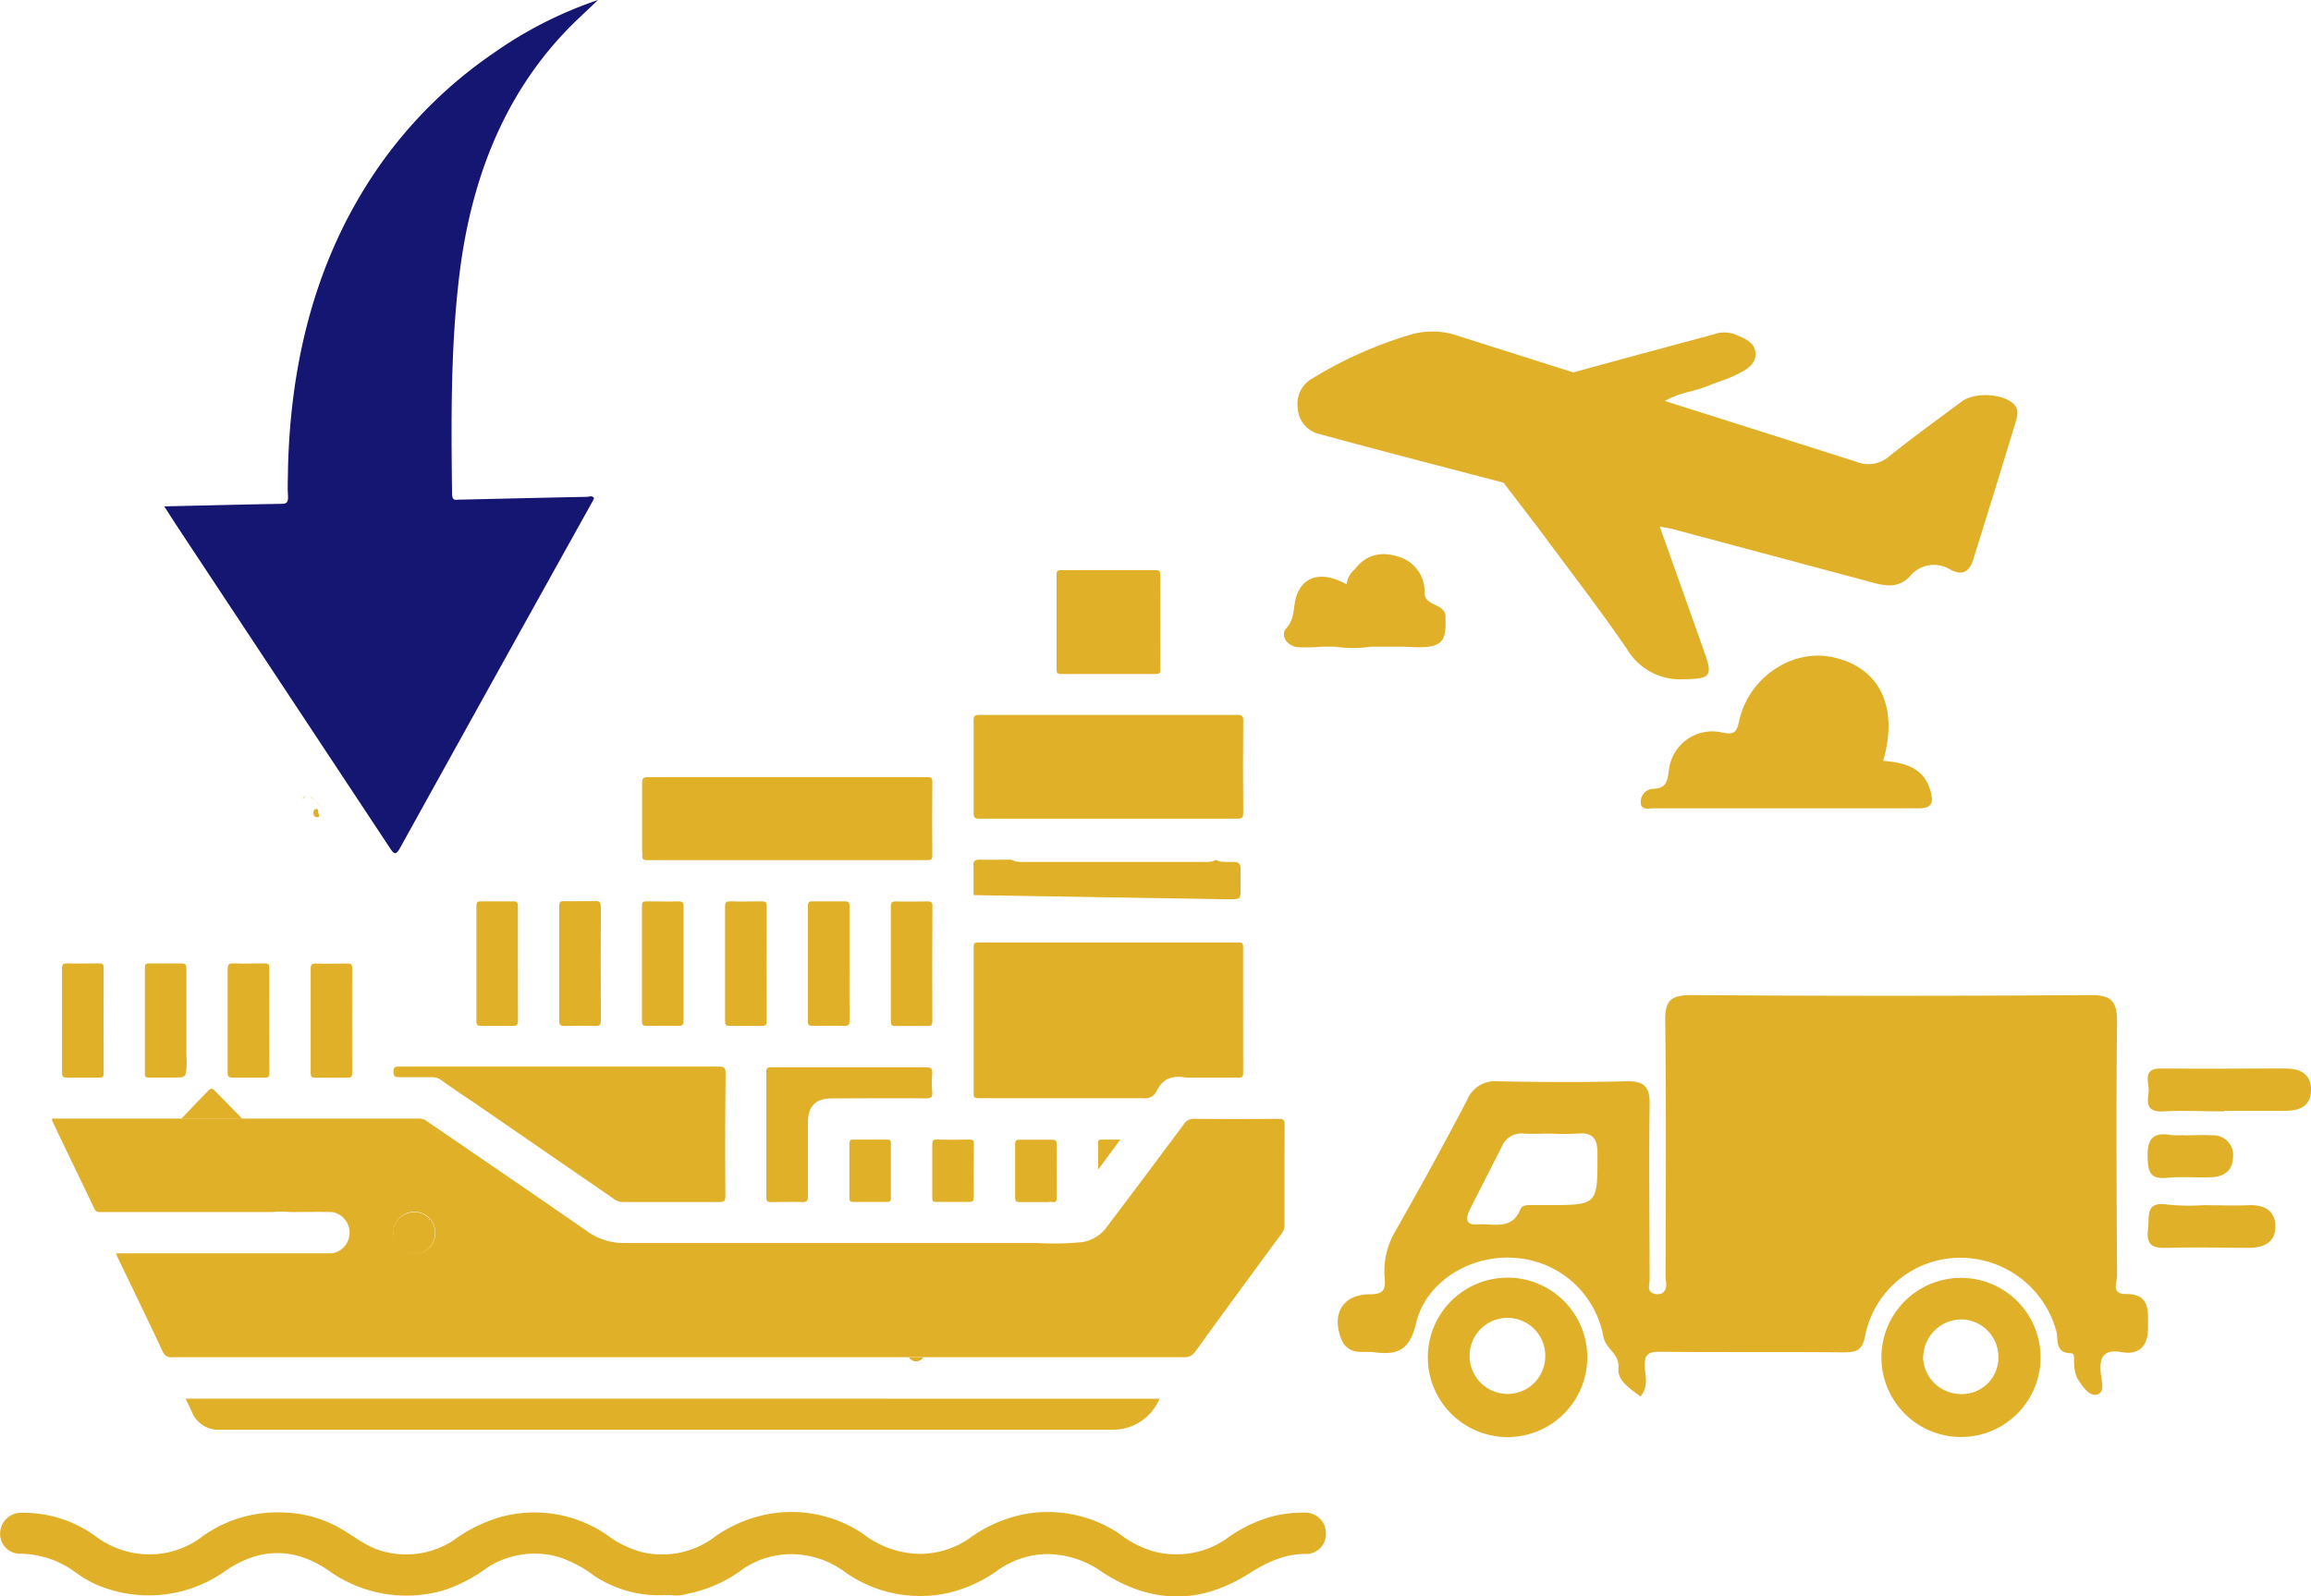 <svg xmlns="http://www.w3.org/2000/svg" viewBox="0 0 331.33 228.92"><defs><style>.cls-1{fill:#e1b029;}.cls-2{fill:#151572;}</style></defs><title>Import_2</title><g id="Layer_2" data-name="Layer 2"><g id="Layer_1-2" data-name="Layer 1"><path class="cls-1" d="M43.79,114.17l-.43.42A1.3,1.3,0,0,1,43.79,114.17Z"></path><path class="cls-1" d="M44.88,114.56l.07.08-.27-.24a1.49,1.49,0,0,1-.18-.17A1.87,1.87,0,0,1,44.88,114.56Z"></path><path class="cls-1" d="M46.45,116.14c-.5-.5-1-1-1.5-1.5C45.47,115.11,46,115.64,46.45,116.14Z"></path><path class="cls-1" d="M62.37,176.78a3,3,0,1,1-3-2.94A2.94,2.94,0,0,1,62.37,176.78Z"></path><path class="cls-1" d="M94.67,228.77A16.71,16.71,0,0,1,85.22,226,17.47,17.47,0,0,0,80,223.26a12.51,12.51,0,0,0-10.14,1.55,21.91,21.91,0,0,1-6.21,3.24,19.08,19.08,0,0,1-16.56-2.83c-4.85-3.34-9.84-3.3-14.68,0a19,19,0,0,1-16.49,2.79A15.75,15.75,0,0,1,11,225.62a13.61,13.61,0,0,0-8.26-2.8,2.84,2.84,0,0,1-2.72-3,3,3,0,0,1,2.84-2.87,17.6,17.6,0,0,1,11,3.48,12.84,12.84,0,0,0,9.73,2.3A12.51,12.51,0,0,0,29,220.35a18.45,18.45,0,0,1,11.49-3.45,17.52,17.52,0,0,1,9,2.7c1.87,1.18,3.66,2.53,5.92,3A12.48,12.48,0,0,0,64.87,221a21.56,21.56,0,0,1,7.09-3.5A18.42,18.42,0,0,1,86.84,220a15.11,15.11,0,0,0,4.92,2.52A12.54,12.54,0,0,0,102,220.74a19.44,19.44,0,0,1,7.41-3.45A18.34,18.34,0,0,1,123.78,220a13.52,13.52,0,0,0,8.14,2.84,12.64,12.64,0,0,0,6.89-2.1,20,20,0,0,1,7.67-3.52A18.46,18.46,0,0,1,160.55,220a14.54,14.54,0,0,0,4.84,2.48,12.61,12.61,0,0,0,10.36-1.75,20.27,20.27,0,0,1,6.87-3.32,17.89,17.89,0,0,1,4.78-.47,2.94,2.94,0,0,1,2.7,3,2.84,2.84,0,0,1-2.66,2.91c-3.18-.07-5.82,1.19-8.43,2.85-7,4.43-14,4.3-20.94-.21a13.71,13.71,0,0,0-7.85-2.62,12.55,12.55,0,0,0-7,2.2,19.68,19.68,0,0,1-7.42,3.4,18.58,18.58,0,0,1-14.63-3,12.86,12.86,0,0,0-7.85-2.58,12.21,12.21,0,0,0-6.79,2.11,19.42,19.42,0,0,1-8,3.57,5.68,5.68,0,0,1-2.09.23C95.79,227.71,95.24,228.57,94.67,228.77Z"></path><path class="cls-1" d="M66.58,88.75v2.37A2.73,2.73,0,0,0,66.58,88.75Z"></path><path class="cls-1" d="M43.79,114.17l-.43.42A1.3,1.3,0,0,1,43.79,114.17Z"></path><path class="cls-1" d="M44.88,114.56l.07.08-.27-.24a1.49,1.49,0,0,1-.18-.17A1.87,1.87,0,0,1,44.88,114.56Z"></path><path class="cls-1" d="M57.93,100.13v.08l-.09.05A.26.26,0,0,1,57.93,100.13Z"></path><path class="cls-1" d="M57.91,100.37s0,.08,0,.12a.47.47,0,0,1,0-.1Z"></path><path class="cls-1" d="M57.93,100.13v.08a.88.88,0,0,0,0,.16s0,.08,0,.12a.47.47,0,0,1,0-.1.29.29,0,0,1,0-.13A.26.26,0,0,1,57.93,100.13Z"></path><path class="cls-1" d="M94.67,228.77c.14-.17.26-.34.41-.49a1,1,0,0,1,.9-.35c.45.09.32.51.39.82Z"></path><path class="cls-1" d="M184.18,161.32c0-.67-.11-.88-.84-.87q-6.08.06-12.15,0a1.59,1.59,0,0,0-1.44.74q-5.46,7.35-11,14.68a5.46,5.46,0,0,1-3.49,2.25,41,41,0,0,1-6.56.14h-3c-.53,0-1.06,0-1.58,0l-25,0q-14.81,0-29.61,0a8.93,8.93,0,0,1-5.28-1.65c-7.63-5.3-15.31-10.53-23-15.8a1.9,1.9,0,0,0-1.09-.39c-2.45,0-4.89,0-7.33,0l-17.64,0H7.47c0,.16,0,.23,0,.28,2,4.22,4.06,8.44,6.07,12.66.2.43.48.47.87.46h6.77l17.81,0a15.28,15.28,0,0,1,2.62,0c2,0,4-.05,6,0a3,3,0,0,1,0,5.92c-4.92,0-9.83,0-14.75,0H16.64c.09.24.12.35.16.45,2.18,4.53,4.38,9.05,6.51,13.6a1.29,1.29,0,0,0,1.39.85q23.25,0,46.5,0H124l6.31,0h2.06l.64,0q18.33,0,36.66,0a1.89,1.89,0,0,0,1.74-.86q6.14-8.49,12.36-16.9a2,2,0,0,0,.39-1.28C184.16,170.85,184.15,166.08,184.18,161.32ZM59.41,179.78a3,3,0,1,1,3-3A2.94,2.94,0,0,1,59.41,179.78Z"></path><path class="cls-1" d="M178.23,153.88c0,.52-.13.67-.66.66-2.32,0-4.63,0-6.95,0h-.57c-1.88-.36-3.36.09-4.23,1.95a1.81,1.81,0,0,1-1.93,1c-7.86,0-15.71,0-23.57,0-.55,0-.73-.08-.73-.68,0-7,0-14,0-21,0-.54.16-.65.67-.65h37.3c.53,0,.67.14.66.66Q178.22,144.87,178.23,153.88Z"></path><path class="cls-1" d="M166.23,200.59a7.18,7.18,0,0,1-6.4,4.44H65.45q-16.94,0-33.87,0a4.06,4.06,0,0,1-4.08-2.57c-.26-.58-.55-1.16-.89-1.88Z"></path><path class="cls-1" d="M104,171.52c0,.7-.18.87-.86.86q-7,0-13.92,0a2.15,2.15,0,0,1-1.26-.48L67.78,158c-1.5-1-3-2-4.5-3.09a2.2,2.2,0,0,0-1.38-.43c-1.57,0-3.15,0-4.73,0-.61,0-.75-.17-.76-.77s.17-.76.77-.75c7.7,0,15.41,0,23.11,0s15.16,0,22.74,0c.77,0,1,.18,1,.95Q103.94,162.75,104,171.52Z"></path><path class="cls-1" d="M178.24,116.56c0,.71-.18.85-.86.85q-18.47,0-36.94,0c-.7,0-.86-.17-.85-.86q0-6.63,0-13.27c0-.62.18-.75.77-.75,6.18,0,12.37,0,18.56,0s12.31,0,18.47,0c.7,0,.86.17.85.85Q178.18,110,178.24,116.56Z"></path><path class="cls-1" d="M133.67,122.68c0,.53-.15.67-.67.67q-20.13,0-40.27,0c-1,0-.49-.73-.67-1.13V120c0-2.57,0-5.13,0-7.7,0-.7.18-.85.86-.85q17.16,0,34.33,0c1.91,0,3.83,0,5.75,0,.52,0,.67.14.67.67C133.64,115.63,133.64,119.16,133.67,122.68Z"></path><path class="cls-1" d="M139.58,128.37v-4.09c-.14-.84.26-1,1-1,1.47.05,2.95,0,4.43,0a2.81,2.81,0,0,0,.62.26,6.93,6.93,0,0,0,1.29.07h25.5a8,8,0,0,0,1.3-.06,1.14,1.14,0,0,0,.46-.21.23.23,0,0,0,.29-.05c0,.11.15.19.39.25a11.46,11.46,0,0,0,2,.06c.7,0,1,.27,1,1,0,1,0,2.1,0,3.16s-.1,1.19-1.23,1.2c-.28,0-.56,0-.84,0"></path><path class="cls-1" d="M166.34,96c0,.55-.17.66-.68.66-4.51,0-9,0-13.54,0-.57,0-.64-.21-.64-.69,0-2.26,0-4.52,0-6.78s0-4.45,0-6.68c0-.52,0-.74.66-.74,4.52,0,9,0,13.55,0,.54,0,.65.17.65.68Q166.31,89.19,166.34,96Z"></path><path class="cls-1" d="M132.7,157.52c-4.49-.05-9,0-13.46,0-2.28,0-3.4,1.12-3.41,3.42,0,3.53,0,7.05,0,10.58,0,.67-.13.9-.85.87-1.48-.06-3,0-4.45,0-.54,0-.66-.16-.66-.67q0-9,0-18c0-.65.27-.66.76-.66,3.74,0,7.49,0,11.23,0s7.24,0,10.86,0c.8,0,1,.22.93,1a15,15,0,0,0,0,2.51C133.73,157.27,133.56,157.53,132.7,157.52Z"></path><path class="cls-1" d="M121.8,146.36c0,.59-.14.78-.76.76-1.51-.05-3,0-4.54,0-.53,0-.67-.14-.67-.66q0-8.27,0-16.52c0-.52.13-.69.66-.68,1.55,0,3.1,0,4.64,0,.53,0,.67.15.66.67,0,2.75,0,5.51,0,8.26S121.77,143.63,121.8,146.36Z"></path><path class="cls-1" d="M109.91,146.45c0,.52-.13.68-.66.67-1.55,0-3.1,0-4.64,0-.54,0-.66-.16-.66-.67,0-2.75,0-5.51,0-8.26s0-5.44,0-8.16c0-.59.13-.79.75-.77,1.51.05,3,0,4.55,0,.53,0,.66.16.66.68Q109.88,138.19,109.91,146.45Z"></path><path class="cls-1" d="M98,146.35c0,.59-.13.79-.75.77-1.52-.05-3,0-4.55,0-.52,0-.66-.14-.66-.67q0-8.25,0-16.51c0-.5.1-.69.65-.68,1.52,0,3,.05,4.55,0,.6,0,.77.15.76.76,0,2.72,0,5.45,0,8.17S98,143.63,98,146.35Z"></path><path class="cls-1" d="M74.26,146.36c0,.61-.16.78-.76.76-1.48,0-3,0-4.45,0-.51,0-.75-.05-.75-.68,0-5.5,0-11,0-16.5,0-.51.11-.69.65-.68,1.55,0,3.09,0,4.64,0,.53,0,.66.16.66.67,0,2.57,0,5.13,0,7.7,0,.31,0,.63,0,.94C74.27,141.17,74.24,143.76,74.26,146.36Z"></path><path class="cls-1" d="M86.15,146.26c0,.68-.13.9-.84.87-1.45-.07-2.91,0-4.36,0-.61,0-.77-.14-.77-.76,0-3.52,0-7,0-10.57V135c0-1.69,0-3.39,0-5.09,0-.52.12-.7.66-.67s1.29,0,1.94,0h2.43c.75-.11.94.18.94,1Q86.1,138.24,86.15,146.26Z"></path><path class="cls-1" d="M133.67,146.44c0,.52-.14.7-.66.69-1.54,0-3.09,0-4.64,0-.53,0-.66-.15-.65-.67,0-2.78,0-5.57,0-8.35s0-5.38,0-8.07c0-.58.11-.79.75-.77,1.51.05,3,0,4.54,0,.53,0,.67.15.67.67Q133.64,138.18,133.67,146.44Z"></path><path class="cls-1" d="M38.62,153.88c0,.52-.14.68-.66.66-1.52,0-3,0-4.55,0-.61,0-.83-.18-.77-.75v-.57c0-4.74,0-9.47,0-14.2,0-.69.16-.89.86-.86,1.48.06,3,0,4.45,0,.53,0,.66.15.66.66Q38.59,146.37,38.62,153.88Z"></path><path class="cls-1" d="M26.76,152.11c0,.19,0,.38,0,.57-.09,1.85-.09,1.85-2,1.85-1.12,0-2.23,0-3.34,0-.43,0-.66,0-.65-.58q0-7.61,0-15.21c0-.55.24-.57.66-.57,1.51,0,3,0,4.54,0,.63,0,.76.19.75.77,0,4,0,8,0,12.06C26.72,151.37,26.74,151.74,26.76,152.11Z"></path><path class="cls-1" d="M14.86,153.92c0,.49-.14.63-.62.62-1.55,0-3.1,0-4.64,0-.59,0-.71-.17-.71-.73,0-2.5,0-5,0-7.51s0-4.95,0-7.42c0-.57.14-.73.72-.72,1.54.05,3.09,0,4.63,0,.5,0,.62.15.62.62Q14.83,146.36,14.86,153.92Z"></path><path class="cls-1" d="M50.49,153.87c0,.51-.12.69-.65.68-1.55,0-3.1,0-4.64,0-.54,0-.66-.16-.66-.67,0-2.54,0-5.07,0-7.6s0-4.89,0-7.33c0-.59.13-.79.75-.77,1.52.05,3,0,4.54,0,.54,0,.66.16.66.67C50.47,143.86,50.48,148.86,50.49,153.87Z"></path><path class="cls-1" d="M127.15,172.37c-1.61,0-3.22,0-4.83,0-.47,0-.54-.18-.54-.6,0-2.59,0-5.19,0-7.79,0-.47.16-.56.58-.55,1.61,0,3.22,0,4.83,0,.47,0,.55.17.54.59,0,1.3,0,2.6,0,3.9s0,2.53,0,3.8C127.74,172.16,127.68,172.38,127.15,172.37Z"></path><path class="cls-1" d="M139.61,171.69c0,.52-.13.69-.66.68-1.57,0-3.15,0-4.73,0-.45,0-.57-.13-.56-.57,0-1.3,0-2.59,0-3.89h0c0-1.27,0-2.54,0-3.8,0-.52.12-.7.67-.69,1.54.05,3.09.05,4.63,0,.52,0,.68.13.67.66C139.58,166.63,139.59,169.16,139.61,171.69Z"></path><path class="cls-1" d="M151.5,172c-.15.77-.78.18-1.13.39-1.39,0-2.79,0-4.17,0-.54,0-.67-.16-.66-.67,0-2.54,0-5.07,0-7.61,0-.51.13-.68.66-.66,1.54,0,3.09,0,4.63,0,.53,0,.67.14.67.67C151.48,166.72,151.5,169.35,151.5,172Z"></path><path class="cls-1" d="M157.43,167.75c0-1.48,0-2.69,0-3.91,0-.33.13-.41.43-.41.88,0,1.76,0,2.76,0Z"></path><path class="cls-1" d="M132.38,194.66a1.22,1.22,0,0,1-2.06,0Z"></path><path class="cls-1" d="M57.93,100.13v.08a.88.88,0,0,0,0,.16s0,.08,0,.12a.47.47,0,0,1,0-.1.29.29,0,0,1,0-.13A.26.26,0,0,1,57.93,100.13Z"></path><path class="cls-1" d="M45.74,116.79c.08.31,0,.4-.26.4-.38,0-.53-.22-.55-.58s.17-.65.5-.6S45.48,116.63,45.74,116.79Z"></path><path class="cls-1" d="M34.7,160.44H26c.07-.07.13-.15.21-.22q1.88-2,3.76-3.92c.24-.25.46-.21.71,0q1.89,1.95,3.81,3.88Z"></path><path class="cls-1" d="M57.93,100.13v.08a.88.88,0,0,0,0,.16s0,.08,0,.12a.47.47,0,0,1,0-.1.29.29,0,0,1,0-.13A.26.26,0,0,1,57.93,100.13Z"></path><path class="cls-1" d="M192.29,192a2.7,2.7,0,0,0,2.44,1.85c.68.06,1.39,0,2.07.05,3.29.45,5.26,0,6.22-4.12,1.42-6.07,7.92-9.86,14.09-9.39a13.82,13.82,0,0,1,12.76,11.24c.31,1.88,2.38,2.45,2.17,4.64-.17,1.73,1.7,2.91,3.16,4,1.19-1.4.68-3,.61-4.34-.07-1.76.58-2.08,2.18-2.07,8.77.08,17.54,0,26.31.08,1.83,0,2.7-.26,3.1-2.34a13.89,13.89,0,0,1,13.36-11.22,14.28,14.28,0,0,1,14.05,10.5c.34,1.19-.27,3.15,2.11,3.19.62,0,.37,1,.46,1.54a5.18,5.18,0,0,0,.41,2c.68,1.08,1.66,2.6,2.75,2.41,1.35-.25.76-2,.65-3.06-.23-2.39.43-3.5,3-3.05,2.75.48,3.82-1.17,3.77-3.58,0-2.16.38-4.82-3.19-4.75-2.13,0-1.25-1.67-1.25-2.61-.06-12.12-.13-24.24,0-36.36,0-2.91-.68-3.92-3.75-3.9q-28.68.19-57.35,0c-2.83,0-3.71.75-3.68,3.65.16,12.22.08,24.44.05,36.66,0,.82.42,1.82-.49,2.43a1.56,1.56,0,0,1-1.15.08c-1.11-.33-.63-1.31-.64-2,0-8.38-.13-16.75,0-25.13.06-2.69-.91-3.39-3.43-3.33-6.1.15-12.21.12-18.33,0a4.32,4.32,0,0,0-4.4,2.66c-3.32,6.36-6.78,12.65-10.33,18.89a11.26,11.26,0,0,0-1.49,6.79c.15,1.63-.33,2.22-2.1,2.2C192.59,185.6,190.86,188.35,192.29,192Zm18.4-18.45c1.54-3.07,3.12-6.13,4.67-9.2a3,3,0,0,1,3.09-1.78c1.27.07,2.55,0,3.83,0a37.59,37.59,0,0,0,3.83,0c2.16-.2,2.92.6,2.92,2.83,0,7.42.12,7.42-7.16,7.42-.79,0-1.57,0-2.36,0-.61,0-1.29,0-1.53.61-1.23,3.06-3.89,2-6.1,2.16C210.19,175.74,210.07,174.83,210.69,173.59Z"></path><path class="cls-1" d="M204.71,194.82a11.43,11.43,0,0,0,22.86-.32,11.43,11.43,0,1,0-22.86.32Zm6-.17a5.42,5.42,0,1,1,10.83,0,5.39,5.39,0,0,1-5.26,5.25A5.45,5.45,0,0,1,210.7,194.65Z"></path><path class="cls-1" d="M269.74,194.61a11.41,11.41,0,0,0,22.82.12,11.41,11.41,0,1,0-22.82-.12Zm6-.1a5.5,5.5,0,0,1,5.56-5.29,5.39,5.39,0,0,1,5.21,5.59,5.23,5.23,0,0,1-5.64,5.1A5.43,5.43,0,0,1,275.71,194.51Z"></path><path class="cls-1" d="M318.86,159.31c2.86,0,5.71,0,8.56,0,2.11,0,3.84-.49,3.91-2.92s-1.61-3.16-3.72-3.16c-5.9,0-11.81.07-17.71,0-2.9-.05-1.73,2-1.85,3.29s-.57,3,2,2.87c2.94-.18,5.9,0,8.85,0Z"></path><path class="cls-1" d="M316.13,172.82a32.41,32.41,0,0,1-5.31-.06c-3.34-.55-2.62,1.68-2.86,3.56-.31,2.49.93,2.69,2.91,2.63,3.84-.12,7.68,0,11.52,0,2.12,0,3.87-.74,3.83-3.11s-1.73-3.08-3.88-3-4.14,0-6.21,0Z"></path><path class="cls-1" d="M313.08,162.78a11.61,11.61,0,0,1-1.77,0c-2.71-.48-3.51.61-3.4,3.32.08,2.12.45,3,2.76,2.82,2.15-.22,4.33,0,6.49-.1,1.81-.09,3-1.06,3-3a2.82,2.82,0,0,0-3-3c-1.37-.09-2.75,0-4.13,0Z"></path><path class="cls-1" d="M289,60.48q-3,9.87-6.08,19.72c-.55,1.83-1.59,2.4-3.32,1.48a4.43,4.43,0,0,0-5.8,1c-1.51,1.59-3.28,1.42-5.19.9C259,81,249.41,78.45,239.82,75.87c-.45-.12-.93-.18-1.86-.35,2.2,6.17,4.27,12,6.36,17.89,1.3,3.61.93,3.94-2.94,4a8.83,8.83,0,0,1-8.1-4.29c-3.93-5.76-8.23-11.28-12.37-16.9l-5.35-7c-8.84-2.31-17.68-4.6-26.5-7a4,4,0,0,1-3-3.69,4.13,4.13,0,0,1,2.1-4.26,58.58,58.58,0,0,1,14.51-6.4,11.21,11.21,0,0,1,6.38.3l16.52,5.24c9.79-2.7,17.09-4.63,20.05-5.44a4.46,4.46,0,0,1,3.18,0c1.21.55,2.69,1,2.9,2.6a1.82,1.82,0,0,1-.09.82c-.38,1.31-1.76,1.95-3.55,2.75-.37.17-1.16.42-2.7,1-3.08,1.27-3.72.9-6.18,2.1l-.51.26q13.71,4.34,27.41,8.7a4.55,4.55,0,0,0,4.82-.8c3.39-2.71,6.9-5.25,10.37-7.83,1.86-1.37,5.85-1.14,7.42.36C289.52,58.78,289.22,59.64,289,60.48Z"></path><path class="cls-1" d="M270,109.11c4.07.31,6,1.59,6.78,4.35.45,1.53.28,2.46-1.65,2.46-12.71,0-25.42,0-38.12,0-.71,0-1.78.32-1.78-.92a1.88,1.88,0,0,1,1.62-1.87c2.18,0,2.22-1.23,2.45-2.91a6.27,6.27,0,0,1,7.62-5.17c1.69.35,2.06,0,2.42-1.65,1.36-6.26,7.65-10.44,13.45-9.14C269.46,95.7,272.23,101.32,270,109.11Z"></path><path class="cls-1" d="M207.24,88.65c.18-2.17-2.93-1.61-3-3.58a5.18,5.18,0,0,0-3.61-5.19c-2.39-.82-4.67-.49-6.35,1.71a3.52,3.52,0,0,0-1.23,2.2c-3.45-1.9-6.19-1.28-7.19,1.72-.5,1.51-.14,3.15-1.46,4.61-.83.92,0,2.5,1.63,2.69a25.45,25.45,0,0,0,3.49-.07l1.8,0a19.13,19.13,0,0,0,5.29,0h1.8l1.77,0h1.19C206.53,93.07,207.4,92.46,207.24,88.65Zm-10,.59v-.07a.39.39,0,0,0,.08.1Z"></path><path class="cls-2" d="M85.74,0a58.24,58.24,0,0,0-15,7.63A64.3,64.3,0,0,0,51.93,27.57C45.08,38.91,41.64,52.2,41.29,67.25c0,1.27-.09,2.55,0,3.81.06,1-.22,1.18-.86,1.19-5.55.1-11.1.24-16.88.37.77,1.19,1.42,2.22,2.09,3.23q15.15,22.91,30.3,45.82c.59.9.84.92,1.38,0Q71.15,96.69,85,71.82c.06-.11.11-.25.18-.4-.33-.4-.7-.18-1-.17-6.15.12-12.3.27-18.44.41-.47,0-.92.22-.93-.94-.12-10.33-.21-20.63,1-30.85,1.85-15.94,7.63-28.09,16.9-37Z"></path></g></g></svg>